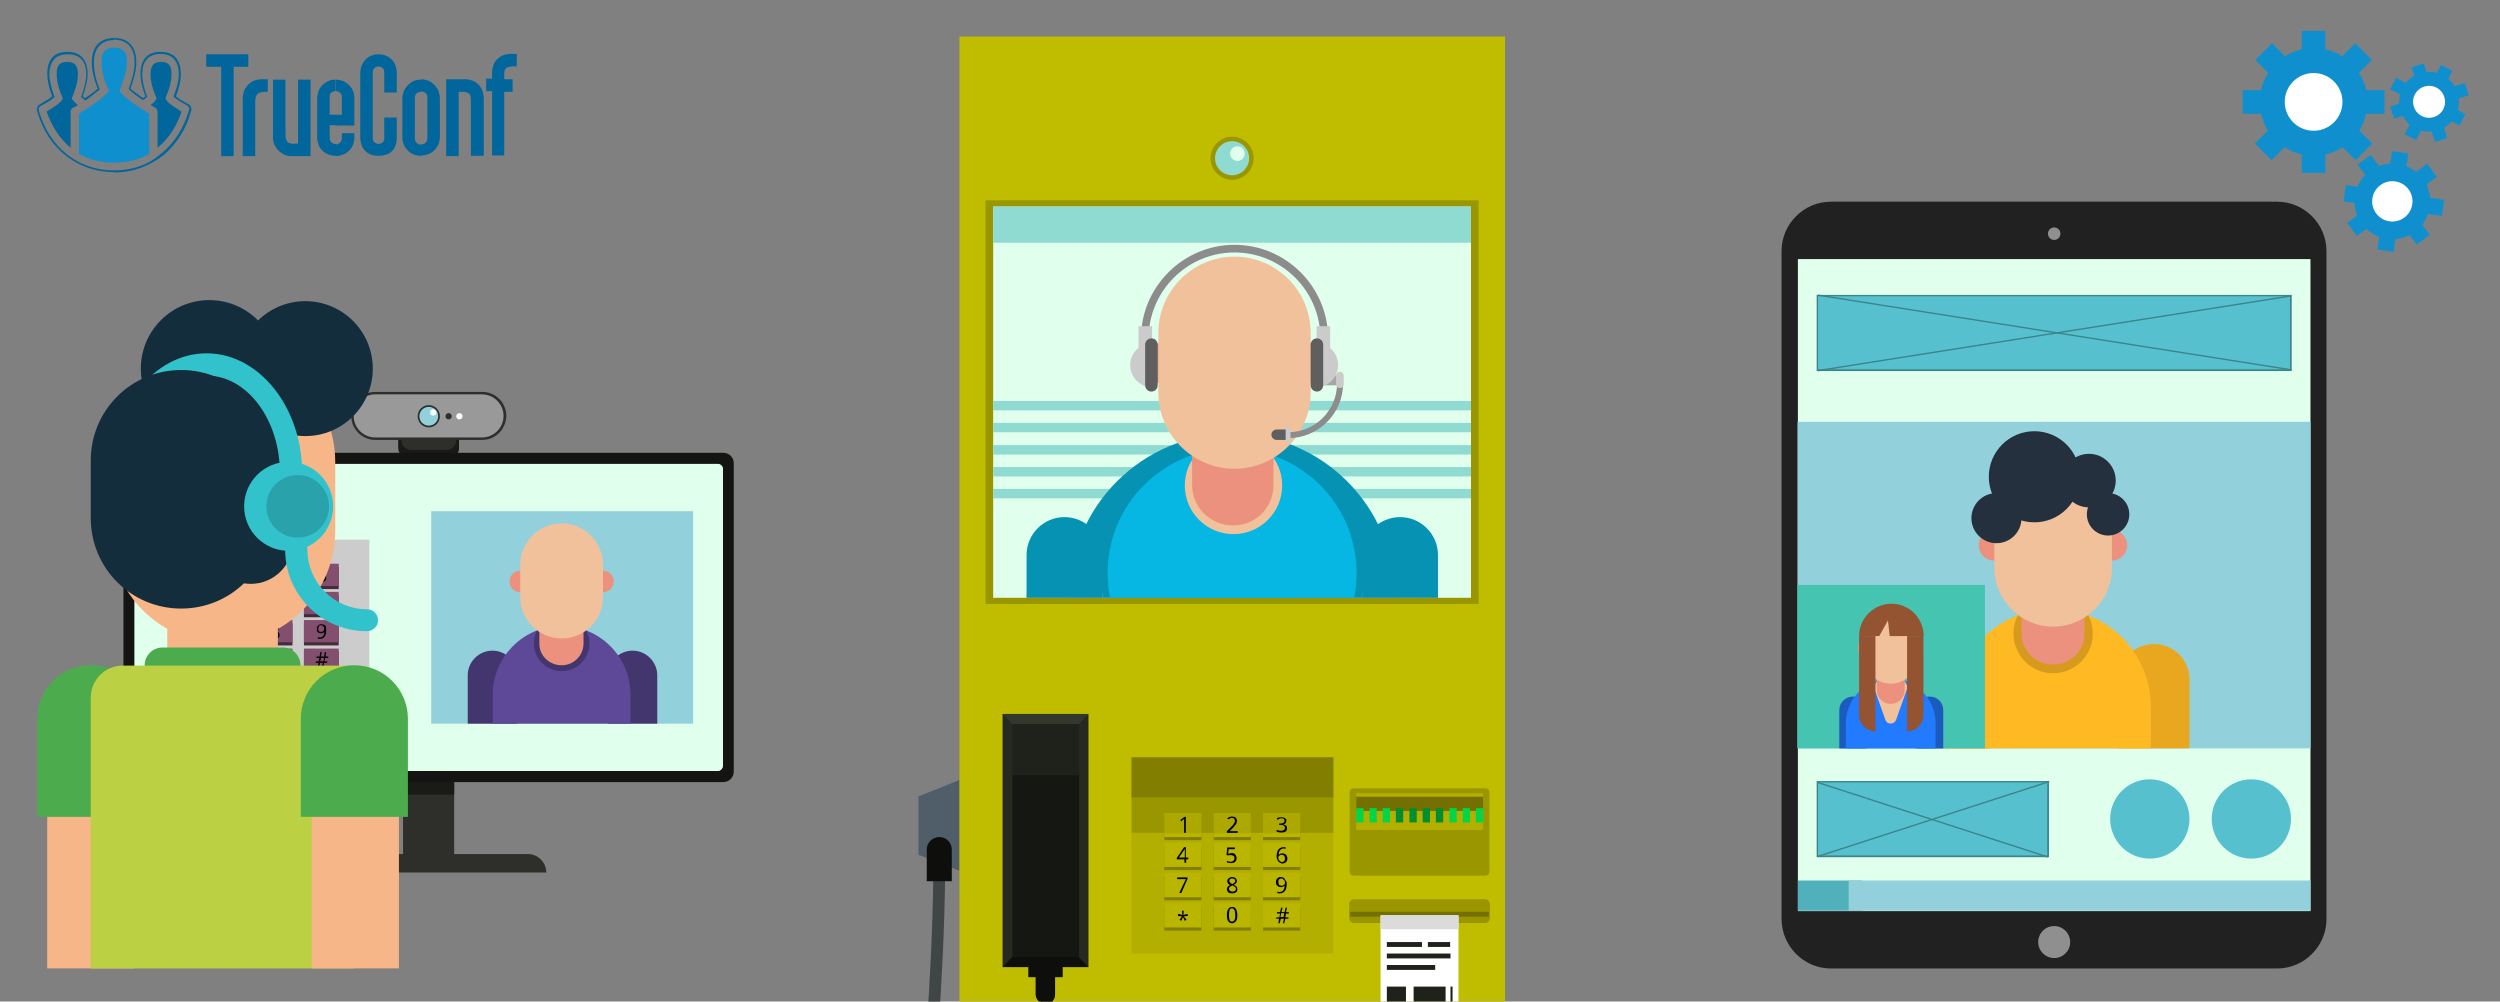 <?xml version="1.0" encoding="utf-8"?>
<!-- Generator: Adobe Illustrator 21.0.2, SVG Export Plug-In . SVG Version: 6.00 Build 0)  -->
<svg version="1.1" id="Слой_1" xmlns="http://www.w3.org/2000/svg" xmlns:xlink="http://www.w3.org/1999/xlink" x="0px" y="0px"
	 viewBox="0 0 718.9 288" style="enable-background:new 0 0 718.9 288;" xml:space="preserve">
<rect x="0" y="0" width="718.9" height="288" fill="#808080" stroke="none"/>
<style type="text/css">
	.st0{clip-path:url(#SVGID_2_);}
	.st1{fill:#108FCF;}
	.st2{fill:#FFFFFF;}
	.st3{fill-rule:evenodd;clip-rule:evenodd;fill:#00669C;}
	.st4{fill-rule:evenodd;clip-rule:evenodd;fill:#108FCF;}
	.st5{fill:#00669C;}
	.st6{fill:#1A1A17;}
	.st7{fill:#2E2E2B;}
	.st8{fill:#999999;}
	.st9{fill:#92D0DC;}
	.st10{fill-rule:evenodd;clip-rule:evenodd;fill:#2E2E2B;}
	.st11{fill-rule:evenodd;clip-rule:evenodd;fill:#1A1A17;}
	.st12{fill-rule:evenodd;clip-rule:evenodd;fill:#141412;}
	.st13{fill-rule:evenodd;clip-rule:evenodd;fill:#99D9E8;}
	.st14{fill-rule:evenodd;clip-rule:evenodd;fill:#E0FFED;}
	.st15{fill-rule:evenodd;clip-rule:evenodd;fill:#92D0DC;}
	.st16{fill:#43366E;}
	.st17{fill:#5E4999;}
	.st18{fill:#EC917E;}
	.st19{fill:#F1C19B;}
	.st20{fill:#CCCCCC;}
	.st21{fill:#472A3C;}
	.st22{fill:#824F6F;}
	.st23{fill:#F7B688;}
	.st24{fill:#4CAC4D;}
	.st25{fill:#BBD043;}
	.st26{fill:#132D3D;}
	.st27{fill:#EE7B67;}
	.st28{fill:#31C2CC;}
	.st29{fill:#29A2AB;}
	.st30{fill:#212121;}
	.st31{fill:#E0FFED;}
	.st32{fill:#8F8F8F;}
	.st33{fill:#E8A71F;}
	.st34{fill:#FFB922;}
	.st35{fill:#D69A1E;}
	.st36{fill:#24303E;}
	.st37{fill:#45C4B2;}
	.st38{fill:#1B5BBD;}
	.st39{fill:#227AFF;}
	.st40{fill:#945331;}
	.st41{fill:#57C0CE;}
	.st42{fill:#3B8489;}
	.st43{fill:#3D3938;}
	.st44{fill:#6F6F6E;}
	.st45{fill:#2A2929;}
	.st46{fill:#50B1BD;}
	.st47{fill:#505E69;}
	.st48{fill:#C0BD00;}
	.st49{fill:#949100;}
	.st50{fill:#B3AF00;}
	.st51{fill:#999600;}
	.st52{fill:#827F00;}
	.st53{fill:#8FDBD2;}
	.st54{fill:#BAB600;}
	.st55{opacity:0.25;}
	.st56{clip-path:url(#SVGID_4_);}
	.st57{fill:#A36940;}
	.st58{fill:#0692B2;}
	.st59{fill:#06B6E3;}
	.st60{fill:#FAC297;}
	.st61{fill:#A6A6A6;}
	.st62{fill:#8C8C8C;}
	.st63{fill:#CBCBCB;}
	.st64{fill:#5F5F5F;}
	.st65{fill:#404646;}
	.st66{fill:#25291F;}
	.st67{fill:#151712;}
	.st68{fill:#1F221B;}
	.st69{fill:#33382C;}
	.st70{fill:#0E0F0C;}
	.st71{fill:#737000;}
	.st72{fill:#00D647;}
	.st73{fill:#008F30;}
	.st74{fill:#DBDBDB;}
</style>
<g>
	<defs>
		<rect id="SVGID_1_" width="718.9" height="288"/>
	</defs>
	<clipPath id="SVGID_2_">
		<use xlink:href="#SVGID_1_"  style="overflow:visible;"/>
	</clipPath>
	<g class="st0">
		<g>
			<circle class="st1" cx="665.3" cy="29.3" r="15.5"/>
			<rect x="661.9" y="8.9" class="st1" width="6.8" height="40.8"/>
			
				<rect x="661.9" y="8.9" transform="matrix(0.707 0.707 -0.707 0.707 215.581 -461.841)" class="st1" width="6.8" height="40.8"/>
			
				<rect x="661.9" y="8.9" transform="matrix(-1.836970e-16 1 -1 -1.836970e-16 694.591 -635.973)" class="st1" width="6.8" height="40.8"/>
			
				<rect x="661.9" y="8.9" transform="matrix(-0.707 0.707 -0.707 -0.707 1156.432 -420.392)" class="st1" width="6.8" height="40.8"/>
			<circle class="st2" cx="665.3" cy="29.3" r="8.3"/>
		</g>
		<g>
			
				<ellipse transform="matrix(0.464 -0.886 0.886 0.464 348.621 634.423)" class="st1" cx="698.3" cy="29.2" rx="8.6" ry="8.6"/>
			
				<rect x="696.5" y="18" transform="matrix(0.886 0.464 -0.464 0.886 93.173 -320.477)" class="st1" width="3.7" height="22.5"/>
			
				<rect x="696.5" y="18" transform="matrix(0.299 0.954 -0.954 0.299 517.717 -645.968)" class="st1" width="3.7" height="22.5"/>
			
				<rect x="696.5" y="18" transform="matrix(-0.464 0.886 -0.886 -0.464 1048.072 -575.926)" class="st1" width="3.7" height="22.5"/>
			
				<rect x="696.5" y="18" transform="matrix(-0.954 0.299 -0.299 -0.954 1373.563 -151.381)" class="st1" width="3.7" height="22.5"/>
			
				<ellipse transform="matrix(0.464 -0.886 0.886 0.464 348.621 634.423)" class="st2" cx="698.3" cy="29.2" rx="4.6" ry="4.6"/>
		</g>
		<g>
			
				<ellipse transform="matrix(0.804 -0.594 0.594 0.804 100.433 420.246)" class="st1" cx="688.1" cy="57.7" rx="10.9" ry="10.9"/>
			
				<rect x="685.7" y="43.4" transform="matrix(0.594 0.804 -0.804 0.594 325.539 -530.001)" class="st1" width="4.7" height="28.6"/>
			
				<rect x="685.7" y="43.4" transform="matrix(-0.148 0.989 -0.989 -0.148 847.284 -614.25)" class="st1" width="4.7" height="28.6"/>
			
				<rect x="685.7" y="43.4" transform="matrix(-0.804 0.594 -0.594 -0.804 1275.786 -304.894)" class="st1" width="4.7" height="28.6"/>
			
				<rect x="685.7" y="43.4" transform="matrix(-0.989 -0.148 0.148 -0.989 1360.035 216.85)" class="st1" width="4.7" height="28.6"/>
			
				<ellipse transform="matrix(0.804 -0.594 0.594 0.804 100.433 420.246)" class="st2" cx="688.1" cy="57.7" rx="5.8" ry="5.8"/>
		</g>
	</g>
	<g class="st0">
		<g>
			<g>
				<path class="st3" d="M54.7,30.3c-0.4-0.4-2.8-1.4-4.1-2.6c0.8-2.1,1.4-4.2,1.4-6.4c0-4.9-2.8-6.4-5.8-6.4s-5.8,1.4-5.8,6.4
					c0,2.2,0.7,4.5,1.4,6.4c-0.2,0.2-0.4,0.4-0.7,0.5c-1.2-0.9-2.4-1.7-3.6-2.7c0.8-2.3,1.7-5,1.7-7.6c0-6.2-4.2-7-6.4-7l0,0v0.5
					l0,0c2.2,0,5.9,0.9,5.9,6.5c0,2.6-0.8,5.2-1.7,7.7c1.2,1.2,2.6,2.2,4.1,3.2c0.4-0.3,0.9-0.6,1.2-1c-0.6-1.5-1.4-4.3-1.4-6.5
					c0-4.5,2.6-5.8,5.3-5.8s5.2,1.4,5.2,5.8c0,2.2-0.7,4.3-1.5,6.5c0.6,0.6,2.4,1.7,3.7,2.4c0.6,0.4,1,0.6,0.7,1.7
					c-1.6,5.1-4.2,9.3-7.9,12.2C42.8,47.4,38,49,32.8,49l0,0v0.6l0,0c5.4,0,10.5-1.9,14.6-5.3c3.5-3.1,6.2-7.4,7.5-12.2
					C55.2,31.6,55,30.8,54.7,30.3z M32.8,10.9c-2.2,0-6.4,0.9-6.4,7c0,2.6,0.7,5.1,1.7,7.6c-1.1,1-2.4,1.9-3.6,2.7
					c-0.2-0.1-0.5-0.3-0.7-0.5c0.7-2.1,1.4-4.3,1.4-6.4c0-1.1,0-6.4-5.8-6.4s-5.8,5-5.8,6.4c0,1.7,0.4,3.9,1.4,6.4
					c-0.8,0.8-3.7,2.3-4,2.6c-0.2,0.2-0.6,0.9-0.3,1.7c3.1,11.1,12,17.5,22.1,17.5V49c-10.4,0-18.5-6.6-21.6-17
					c-0.1-0.4-0.2-0.9,0.1-1.2c0.1-0.2,0.4-0.3,0.7-0.5c0.7-0.4,2.4-1.2,3.7-2.4c-0.9-2.5-1.5-4.8-1.5-6.5c0.1-4.3,2.3-5.8,5.3-5.8
					c3.1,0,5.3,1.6,5.3,5.8c0,1.5-0.6,4.4-1.5,6.5c0.4,0.4,0.9,0.7,1.3,1c1.4-1,2.8-2.1,4.1-3.2c-1.1-2.5-1.7-5.2-1.7-7.7
					c0-5.6,3.7-6.5,5.9-6.5V10.9z"/>
			</g>
			<g>
				<path class="st3" d="M43.3,30.2c1.4-1.1,1.4-1.4,1.6-1.6c0.1-0.1,0.1-0.4,0-0.7c-0.9-2-1.6-4.2-1.6-6.5c0-1.2,0-3.6,3-3.6
					s3,2.2,3,3.6c0,2.1-0.7,4.5-1.6,6.5c-0.1,0.2-0.1,0.6,0,0.7c0.2,0.2,0.5,0.8,1.6,1.6c0.8,0.6,2.2,1.4,2.9,1.9
					c-1.4,4.1-3.4,7.5-6.9,10.4c0-3.5,0-6.9,0-10.4c0-0.4-0.2-0.8-0.6-1.1S43.7,30.5,43.3,30.2z"/>
			</g>
			<g>
				<path class="st3" d="M22.4,30.2c-1.4-1.1-1.4-1.4-1.6-1.6c-0.1-0.1-0.2-0.4,0-0.7c0.8-2,1.6-4.2,1.6-6.5c0-1.2,0-3.6-3.1-3.6
					c-3,0-3,2.2-3,3.6c0,2.1,0.7,4.5,1.6,6.5c0.1,0.2,0.1,0.6,0,0.7c-0.1,0.2-0.5,0.8-1.6,1.6c-0.8,0.6-2.2,1.4-2.9,1.9
					c1.5,4.1,3.5,7.5,6.9,10.4c0-3.5,0-6.9,0-10.4c0-0.4,0.2-0.8,0.6-1.1C21.6,30.8,22,30.5,22.4,30.2z"/>
			</g>
			<g>
				<path class="st4" d="M42.9,44.3c0-3.9,0-7.7,0-11.6c-2.9-1.9-5.9-3.6-8.3-6.2c-0.2-0.2-0.1-0.6,0-0.9c0.8-2.4,1.9-5,1.9-7.7
					c0-1.4,0-4.2-3.7-4.2c-3.6,0-3.6,2.8-3.6,4.2c0,2.7,0.8,5.4,1.9,7.7c0.1,0.2,0.2,0.7,0,0.9c-2.5,2.4-5.4,4.4-8.4,6.2
					c0,3.9,0,7.7,0,11.6c3.5,1.9,6.7,2.5,10.1,2.5C36.2,46.7,39.6,46.2,42.9,44.3z"/>
			</g>
		</g>
		<g>
			<g>
				<path class="st5" d="M121.1,26.3c0.9,0,1.8,0.6,1.8,1.6c0,3.9,0,7.9,0,11.8c0,1.2-0.9,1.9-1.8,1.8v3.2c0.7,0,1.4-0.1,2.1-0.4
					c0.6-0.2,1.2-0.6,1.7-1.1s0.9-1.1,1.2-1.7c0.2-0.6,0.4-1.4,0.4-2.1V28.3c0-0.7-0.2-1.5-0.4-2.2c-0.3-0.6-0.7-1.2-1.2-1.7
					c-0.5-0.5-1.1-0.9-1.7-1.2c-0.7-0.2-1.4-0.4-2.1-0.4V26.3z M119.3,28c0-1.1,0.9-1.6,1.8-1.6v-3.5l0,0c-0.8,0-1.5,0.1-2.1,0.4
					c-0.7,0.3-1.2,0.7-1.7,1.2c-0.5,0.5-0.9,1.1-1.2,1.7c-0.2,0.7-0.4,1.4-0.4,2.2v11.1c0,0.7,0.1,1.5,0.4,2.1
					c0.3,0.7,0.7,1.2,1.2,1.7c0.4,0.5,1,0.9,1.7,1.1c0.6,0.3,1.3,0.4,2.1,0.4l0,0v-3.2c-0.9,0-1.8-0.6-1.8-1.8
					C119.3,35.1,119.3,32.8,119.3,28z"/>
			</g>
			<g>
				<path class="st5" d="M114.1,21.1c0-3.1-1.9-5.5-5.4-5.5c-3.1,0.1-5.1,2.5-5.1,5.5v18.3c0,3.6,2.2,5.4,5.1,5.4
					c3.4,0,5.4-1.6,5.4-5.4v-5.6h-3.6c0,2.6,0,3.4,0,6c0,2.1-3.3,2.1-3.3,0c0-6.9,0-12.3,0-19.1c0.1-2.1,3.2-2.1,3.3,0v5.9h3.6V21.1
					z"/>
			</g>
			<g>
				<path class="st5" d="M96.5,26.2c0.9,0,1.8,0.6,1.8,1.6c0,1.2,0,3.9,0,5.2h-1.8v3.1h5.4v-7.7c0-0.8-0.1-1.5-0.4-2.2
					c-0.2-0.7-0.6-1.2-1.1-1.7c-0.5-0.5-1.1-0.9-1.7-1.2c-0.6-0.2-1.4-0.4-2.1-0.4V26.2L96.5,26.2z M96.5,44.9v-3.4
					c0.9,0.1,1.8-0.6,1.8-1.8c0-1.2,0-0.1,0-1.4h3.6v1.2c0,0.7-0.1,1.5-0.4,2.1c-0.2,0.7-0.6,1.2-1.1,1.7s-1.1,0.9-1.7,1.1
					C98,44.7,97.3,44.9,96.5,44.9z M94.8,27.8c-0.1-1.1,0.9-1.6,1.7-1.6v-3.3l0,0c-0.7,0-1.4,0.1-2.1,0.4c-0.6,0.3-1.2,0.7-1.7,1.2
					c-0.5,0.5-0.9,1.1-1.1,1.7c-0.2,0.7-0.4,1.4-0.4,2.2v11.1c0,0.7,0.2,1.5,0.4,2.1c0.2,0.7,0.6,1.2,1.1,1.7s1.1,0.9,1.7,1.1
					c0.7,0.3,1.4,0.4,2.1,0.4l0,0v-3.4c-0.9,0-1.7-0.6-1.7-1.8v-3.6h1.7V33h-1.7C94.8,31.7,94.8,29,94.8,27.8z"/>
			</g>
			<g>
				<path class="st5" d="M89.3,44.9v-22h-3.6v18.4c-0.2,0-0.4,0-0.6,0c-0.4,0-1,0.1-1.3,0c-1.4-0.1-1.7-1.2-1.7-2.8V22.9h-3.6v16.6
					c0,0.7,0.1,1.4,0.4,2.1c0.3,0.6,0.7,1.2,1.2,1.7s1.1,0.9,1.7,1.2c0.6,0.3,1.3,0.4,2.1,0.4H89.3z"/>
			</g>
			<g>
				<path class="st5" d="M128.3,22.9v22h3.6V26.4c3.1-0.1,3.5,0.4,3.5,2.7v15.7h3.7V28.2c0-3.1-2.2-5.4-5.4-5.4H128.3z"/>
			</g>
			<g>
				<path class="st5" d="M69.8,28.3v16.6h3.6V29.3c0-2.4,0.9-3,3.6-2.9v-3.6h-1.8c-0.7,0-1.4,0.1-2.1,0.4c-0.7,0.2-1.2,0.7-1.7,1.1
					c-0.4,0.5-0.9,1.1-1.2,1.7C70,26.8,69.8,27.5,69.8,28.3z"/>
			</g>
			<g>
				<polygon class="st5" points="67.2,44.9 67.2,19.2 71.4,19.2 71.4,15.6 59.3,15.6 59.3,19.2 63.6,19.2 63.6,44.9 				"/>
			</g>
			<g>
				<path class="st5" d="M145,44.9V26.4h2.4v-3.6H145v-1.6c0-1.6,0.6-1.9,2.1-2.1h1.5v-3.6h-1.8c-0.7,0-1.4,0.1-2.1,0.4
					c-0.6,0.2-1.2,0.6-1.7,1.1c-0.5,0.5-0.9,1.1-1.1,1.7c-0.2,0.6-0.4,1.3-0.4,2.1v1.8h-1.7v3.6h1.7v18.5H145z"/>
			</g>
		</g>
	</g>
	<g class="st0">
		<g>
			<g>
				<path class="st6" d="M129.1,131.7h-11.7c-1.6,0-2.9-1.3-2.9-2.9v-5.3c0-1.6,1.3-2.9,2.9-2.9h11.7c1.6,0,2.9,1.3,2.9,2.9v5.3
					C132.1,130.4,130.7,131.7,129.1,131.7z"/>
			</g>
			<g>
				<path class="st7" d="M128.3,129.4h-10c-1.6,0-2.9-1.3-2.9-2.9v-0.8c0-1.6,1.3-2.9,2.9-2.9h10c1.6,0,2.9,1.3,2.9,2.9v0.8
					C131.2,128.1,129.9,129.4,128.3,129.4z"/>
			</g>
			<g>
				<path class="st7" d="M138.7,126.5h-30.8c-3.8,0-6.9-3.1-6.9-6.9v0c0-3.8,3.1-6.9,6.9-6.9h30.8c3.8,0,6.9,3.1,6.9,6.9v0
					C145.5,123.4,142.5,126.5,138.7,126.5z"/>
			</g>
			<g>
				<path class="st8" d="M138.6,125.8h-30.7c-3.4,0-6.2-2.8-6.2-6.2v0c0-3.4,2.8-6.2,6.2-6.2h30.7c3.4,0,6.2,2.8,6.2,6.2v0
					C144.8,123,142,125.8,138.6,125.8z"/>
			</g>
			<g>
				<circle class="st7" cx="123.3" cy="119.7" r="3.2"/>
			</g>
			<g>
				<circle class="st9" cx="123.3" cy="119.7" r="2.7"/>
			</g>
			<g>
				<circle class="st2" cx="124.6" cy="118.6" r="0.9"/>
			</g>
			<g>
				<circle class="st7" cx="129" cy="119.7" r="0.9"/>
			</g>
			<g>
				<circle class="st2" cx="132.1" cy="119.7" r="0.9"/>
			</g>
		</g>
		<g>
			<rect x="115.9" y="223.5" class="st10" width="14.7" height="23.8"/>
		</g>
		<g>
			<path class="st10" d="M157.1,250.9H89.5v0c0-2.9,2.4-5.3,5.3-5.3h57.1C154.7,245.6,157.1,248,157.1,250.9L157.1,250.9z"/>
		</g>
		<g>
			<rect x="115.9" y="222.1" class="st11" width="14.7" height="6.4"/>
		</g>
		<g>
			<path class="st12" d="M208,224.9H38.5c-1.6,0-3-1.3-3-3v-88.7c0-1.6,1.3-3,3-3H208c1.6,0,3,1.3,3,3v88.7
				C211,223.5,209.7,224.9,208,224.9z"/>
		</g>
		<g>
			<path class="st13" d="M206.4,221.7H40.2c-0.8,0-1.5-0.7-1.5-1.5v-85.3c0-0.8,0.7-1.5,1.5-1.5h166.2c0.8,0,1.5,0.7,1.5,1.5v85.3
				C207.8,221,207.2,221.7,206.4,221.7z"/>
		</g>
		<g>
			<path class="st14" d="M206.4,221.7H40.2c-0.8,0-1.5-0.7-1.5-1.5v-85.3c0-0.8,0.7-1.5,1.5-1.5h166.2c0.8,0,1.5,0.7,1.5,1.5v85.3
				C207.8,221,207.2,221.7,206.4,221.7z"/>
		</g>
		<g>
			<rect x="124" y="147" class="st15" width="75.3" height="61.1"/>
		</g>
		<g>
			<g>
				<path class="st16" d="M189,208.1h-14.2v-13.9c0-3.9,3.2-7.1,7.1-7.1h0c3.9,0,7.1,3.2,7.1,7.1V208.1z"/>
			</g>
			<g>
				<path class="st16" d="M148.7,208.1h-14.2v-13.9c0-3.9,3.2-7.1,7.1-7.1h0c3.9,0,7.1,3.2,7.1,7.1V208.1z"/>
			</g>
			<g>
				<path class="st17" d="M181.2,208.1h-39.5v-8.3c0-10.9,8.8-19.8,19.8-19.8h0c10.9,0,19.8,8.8,19.8,19.8V208.1z"/>
			</g>
			<g>
				<circle class="st16" cx="161.5" cy="185" r="8"/>
			</g>
			<g>
				<g>
					<path class="st18" d="M161.5,191.3L161.5,191.3c-3.5,0-6.4-2.7-6.4-6.2v-13.1h12.7V185C167.8,188.5,165,191.3,161.5,191.3z"/>
				</g>
				<g>
					<circle class="st18" cx="149.6" cy="167.2" r="3.1"/>
				</g>
				<g>
					<circle class="st18" cx="173.4" cy="167.2" r="3.1"/>
				</g>
				<g>
					<path class="st19" d="M161.5,183.6L161.5,183.6c-6.5,0-11.9-5.3-11.9-11.9v-9.3c0-6.5,5.3-11.9,11.9-11.9h0
						c6.5,0,11.9,5.3,11.9,11.9v9.3C173.4,178.3,168.1,183.6,161.5,183.6z"/>
				</g>
			</g>
		</g>
		<g>
			<rect x="51.9" y="155.2" class="st20" width="54.3" height="44.8"/>
		</g>
		<g>
			<g>
				<rect x="60.8" y="163" class="st21" width="10" height="6.4"/>
			</g>
			<g>
				<rect x="74.1" y="163" class="st21" width="10" height="6.4"/>
			</g>
			<g>
				<rect x="87.4" y="163" class="st21" width="10" height="6.4"/>
			</g>
			<g>
				<rect x="60.8" y="171.1" class="st21" width="10" height="6.4"/>
			</g>
			<g>
				<rect x="74.1" y="171.1" class="st21" width="10" height="6.4"/>
			</g>
			<g>
				<rect x="87.4" y="171.1" class="st21" width="10" height="6.4"/>
			</g>
			<g>
				<rect x="60.8" y="179.2" class="st21" width="10" height="6.4"/>
			</g>
			<g>
				<rect x="74.1" y="179.2" class="st21" width="10" height="6.4"/>
			</g>
			<g>
				<rect x="87.4" y="179.2" class="st21" width="10" height="6.4"/>
			</g>
			<g>
				<rect x="60.8" y="187.3" class="st21" width="10" height="6.4"/>
			</g>
			<g>
				<rect x="74.1" y="187.3" class="st21" width="10" height="6.4"/>
			</g>
			<g>
				<rect x="87.4" y="187.3" class="st21" width="10" height="6.4"/>
			</g>
		</g>
		<g>
			<g>
				<rect x="60.8" y="162.1" class="st22" width="10" height="6.4"/>
			</g>
			<g>
				<rect x="74.1" y="162.1" class="st22" width="10" height="6.4"/>
			</g>
			<g>
				<rect x="87.4" y="162.1" class="st22" width="10" height="6.4"/>
			</g>
			<g>
				<rect x="60.8" y="170.2" class="st22" width="10" height="6.4"/>
			</g>
			<g>
				<rect x="74.1" y="170.2" class="st22" width="10" height="6.4"/>
			</g>
			<g>
				<rect x="87.4" y="170.2" class="st22" width="10" height="6.4"/>
			</g>
			<g>
				<rect x="60.8" y="178.3" class="st22" width="10" height="6.4"/>
			</g>
			<g>
				<rect x="74.1" y="178.3" class="st22" width="10" height="6.4"/>
			</g>
			<g>
				<rect x="87.4" y="178.3" class="st22" width="10" height="6.4"/>
			</g>
			<g>
				<rect x="60.8" y="186.5" class="st22" width="10" height="6.4"/>
			</g>
			<g>
				<rect x="74.1" y="186.5" class="st22" width="10" height="6.4"/>
			</g>
			<g>
				<rect x="87.4" y="186.5" class="st22" width="10" height="6.4"/>
			</g>
		</g>
		<g>
			<g>
				<path d="M66.5,167.4h-0.5v-3c0-0.3,0-0.5,0-0.7c0,0-0.1,0.1-0.1,0.1s-0.3,0.2-0.7,0.6l-0.3-0.3l1.1-0.9h0.4V167.4z"/>
			</g>
		</g>
		<g>
			<g>
				<path d="M80.5,167.5h-2.8V167l1.1-1.1c0.3-0.3,0.6-0.6,0.7-0.7s0.2-0.3,0.2-0.4c0.1-0.1,0.1-0.3,0.1-0.4c0-0.2-0.1-0.4-0.2-0.5
					c-0.1-0.1-0.3-0.2-0.6-0.2c-0.2,0-0.3,0-0.5,0.1c-0.2,0.1-0.3,0.2-0.5,0.3l-0.3-0.3c0.4-0.3,0.8-0.5,1.3-0.5
					c0.4,0,0.7,0.1,0.9,0.3s0.3,0.5,0.3,0.8c0,0.3-0.1,0.5-0.2,0.8c-0.2,0.3-0.4,0.6-0.8,1l-0.9,0.9v0h2.2V167.5z"/>
			</g>
		</g>
		<g>
			<g>
				<path d="M93.6,164.2c0,0.3-0.1,0.5-0.2,0.7c-0.2,0.2-0.4,0.3-0.6,0.3v0c0.3,0,0.6,0.2,0.8,0.3c0.2,0.2,0.2,0.4,0.2,0.7
					c0,0.4-0.1,0.7-0.4,0.9c-0.3,0.2-0.7,0.3-1.2,0.3c-0.2,0-0.4,0-0.6-0.1s-0.4-0.1-0.5-0.2v-0.5c0.2,0.1,0.4,0.2,0.6,0.2
					c0.2,0,0.4,0.1,0.6,0.1c0.7,0,1.1-0.3,1.1-0.9c0-0.5-0.4-0.8-1.2-0.8h-0.4V165h0.4c0.3,0,0.6-0.1,0.8-0.2
					c0.2-0.1,0.3-0.3,0.3-0.6c0-0.2-0.1-0.4-0.2-0.5c-0.1-0.1-0.3-0.2-0.6-0.2c-0.2,0-0.4,0-0.5,0.1c-0.2,0.1-0.4,0.1-0.6,0.3
					l-0.2-0.3c0.2-0.1,0.4-0.2,0.6-0.3s0.5-0.1,0.7-0.1c0.4,0,0.7,0.1,1,0.3C93.5,163.6,93.6,163.9,93.6,164.2z"/>
			</g>
		</g>
		<g>
			<g>
				<path d="M67.4,174.6h-0.6v1h-0.5v-1h-2.1v-0.4l2-2.9h0.5v2.8h0.6V174.6z M66.3,174.1v-1.4c0-0.3,0-0.6,0-0.9h0
					c-0.1,0.2-0.2,0.3-0.3,0.5l-1.3,1.9H66.3z"/>
			</g>
		</g>
		<g>
			<g>
				<path d="M78.8,172.9c0.4,0,0.8,0.1,1.1,0.3c0.3,0.2,0.4,0.5,0.4,0.9c0,0.4-0.1,0.8-0.4,1c-0.3,0.2-0.7,0.4-1.2,0.4
					c-0.5,0-0.8-0.1-1.1-0.2v-0.5c0.1,0.1,0.3,0.2,0.5,0.2c0.2,0,0.4,0.1,0.6,0.1c0.3,0,0.6-0.1,0.8-0.2c0.2-0.2,0.3-0.4,0.3-0.7
					c0-0.6-0.4-0.9-1.1-0.9c-0.2,0-0.4,0-0.7,0.1l-0.2-0.2l0.2-2H80v0.4h-1.7l-0.1,1.3C78.4,173,78.6,172.9,78.8,172.9z"/>
			</g>
		</g>
		<g>
			<g>
				<path d="M91,173.9c0-0.8,0.2-1.5,0.5-1.9c0.3-0.4,0.8-0.6,1.4-0.6c0.2,0,0.4,0,0.5,0.1v0.4c-0.1,0-0.3-0.1-0.5-0.1
					c-0.5,0-0.8,0.1-1,0.4c-0.2,0.3-0.4,0.7-0.4,1.3h0c0.2-0.3,0.5-0.5,1-0.5c0.4,0,0.7,0.1,0.9,0.3c0.2,0.2,0.3,0.5,0.3,0.9
					c0,0.4-0.1,0.8-0.4,1s-0.6,0.4-1,0.4c-0.4,0-0.8-0.2-1-0.5C91.1,174.9,91,174.5,91,173.9z M92.4,175.3c0.3,0,0.5-0.1,0.6-0.3
					c0.2-0.2,0.2-0.4,0.2-0.7c0-0.3-0.1-0.5-0.2-0.7c-0.1-0.2-0.4-0.2-0.6-0.2c-0.2,0-0.3,0-0.5,0.1c-0.1,0.1-0.3,0.2-0.3,0.3
					s-0.1,0.3-0.1,0.4c0,0.2,0,0.4,0.1,0.6c0.1,0.2,0.2,0.3,0.3,0.4C92.1,175.3,92.2,175.3,92.4,175.3z"/>
			</g>
		</g>
		<g>
			<g>
				<path d="M64.8,183.7l1.8-3.8h-2.3v-0.4h2.8v0.4l-1.7,3.8H64.8z"/>
			</g>
		</g>
		<g>
			<g>
				<path d="M79.1,179.4c0.4,0,0.7,0.1,0.9,0.3c0.2,0.2,0.3,0.4,0.3,0.7c0,0.2-0.1,0.4-0.2,0.6s-0.3,0.3-0.6,0.5
					c0.3,0.2,0.6,0.3,0.7,0.5s0.2,0.4,0.2,0.6c0,0.4-0.1,0.6-0.4,0.8s-0.6,0.3-1,0.3c-0.5,0-0.8-0.1-1-0.3s-0.4-0.5-0.4-0.8
					c0-0.5,0.3-0.9,0.9-1.1c-0.3-0.2-0.5-0.3-0.6-0.5c-0.1-0.2-0.2-0.4-0.2-0.6c0-0.3,0.1-0.6,0.3-0.7
					C78.4,179.5,78.7,179.4,79.1,179.4z M78.2,182.6c0,0.2,0.1,0.4,0.2,0.5s0.4,0.2,0.7,0.2c0.3,0,0.5-0.1,0.7-0.2
					c0.2-0.1,0.2-0.3,0.2-0.6c0-0.2-0.1-0.4-0.2-0.5s-0.4-0.3-0.8-0.4c-0.3,0.1-0.5,0.3-0.6,0.4C78.2,182.2,78.2,182.4,78.2,182.6z
					 M79.1,179.8c-0.2,0-0.4,0.1-0.6,0.2c-0.1,0.1-0.2,0.3-0.2,0.5c0,0.2,0.1,0.3,0.2,0.5c0.1,0.1,0.3,0.3,0.6,0.4
					c0.3-0.1,0.5-0.2,0.6-0.4c0.1-0.1,0.2-0.3,0.2-0.5c0-0.2-0.1-0.3-0.2-0.5C79.5,179.8,79.3,179.8,79.1,179.8z"/>
			</g>
		</g>
		<g>
			<g>
				<path d="M93.8,181.2c0,1.7-0.6,2.5-1.9,2.5c-0.2,0-0.4,0-0.5-0.1v-0.4c0.2,0.1,0.3,0.1,0.5,0.1c0.5,0,0.8-0.1,1-0.4
					c0.2-0.3,0.4-0.7,0.4-1.3h0c-0.1,0.2-0.2,0.3-0.4,0.4s-0.4,0.1-0.6,0.1c-0.4,0-0.7-0.1-0.9-0.3c-0.2-0.2-0.3-0.5-0.3-0.9
					c0-0.4,0.1-0.8,0.4-1c0.2-0.3,0.6-0.4,1-0.4c0.3,0,0.5,0.1,0.8,0.2c0.2,0.1,0.4,0.4,0.5,0.6C93.7,180.5,93.8,180.9,93.8,181.2z
					 M92.3,179.8c-0.3,0-0.5,0.1-0.6,0.3s-0.2,0.4-0.2,0.7c0,0.3,0.1,0.5,0.2,0.7c0.1,0.2,0.4,0.2,0.6,0.2c0.2,0,0.3,0,0.5-0.1
					c0.1-0.1,0.3-0.2,0.3-0.3c0.1-0.1,0.1-0.3,0.1-0.4c0-0.2,0-0.4-0.1-0.6s-0.2-0.3-0.3-0.4C92.7,179.8,92.5,179.8,92.3,179.8z"/>
			</g>
		</g>
		<g>
			<g>
				<path d="M66,188.5l-0.1,1.1l1.2-0.3l0.1,0.5l-1.1,0.1l0.7,0.9l-0.5,0.3l-0.5-1l-0.5,1l-0.5-0.3l0.7-0.9l-1.1-0.1l0.1-0.5
					l1.1,0.3l-0.1-1.1H66z"/>
			</g>
		</g>
		<g>
			<g>
				<path d="M80.5,189.7c0,0.7-0.1,1.3-0.3,1.6s-0.6,0.5-1.1,0.5c-0.5,0-0.8-0.2-1-0.6c-0.2-0.4-0.4-0.9-0.4-1.6
					c0-0.7,0.1-1.3,0.3-1.6c0.2-0.4,0.6-0.5,1.1-0.5c0.5,0,0.8,0.2,1,0.6C80.4,188.4,80.5,189,80.5,189.7z M78.2,189.7
					c0,0.6,0.1,1.1,0.2,1.3s0.4,0.4,0.7,0.4c0.3,0,0.6-0.1,0.7-0.4s0.2-0.7,0.2-1.3s-0.1-1.1-0.2-1.3c-0.1-0.3-0.4-0.4-0.7-0.4
					c-0.3,0-0.5,0.1-0.7,0.4C78.2,188.6,78.2,189,78.2,189.7z"/>
			</g>
		</g>
		<g>
			<g>
				<path d="M93.5,189.2l-0.2,1h0.8v0.4h-0.9l-0.2,1.2h-0.4l0.2-1.2H92l-0.2,1.2h-0.4l0.2-1.2h-0.8v-0.4h0.8l0.2-1H91v-0.4h0.9
					l0.2-1.3h0.4l-0.2,1.3h0.9l0.2-1.3h0.4l-0.2,1.3h0.8v0.4H93.5z M92.1,190.2h0.9l0.2-1h-0.9L92.1,190.2z"/>
			</g>
		</g>
		<g>
			<g>
				
					<rect x="13.6" y="211.2" transform="matrix(-1 -4.491442e-11 4.491442e-11 -1 52.276 489.667)" class="st23" width="25.1" height="67.3"/>
			</g>
			<g>
				<path class="st24" d="M41.5,234.9H10.7v-28.2c0-8.5,6.9-15.4,15.4-15.4h0c8.5,0,15.4,6.9,15.4,15.4V234.9z"/>
			</g>
			<g>
				<path class="st23" d="M64,212.1L64,212.1c-8.8,0-15.9-7.1-15.9-15.9v-46.9c0-8.8,7.1-15.9,15.9-15.9h0c8.8,0,15.9,7.1,15.9,15.9
					v46.9C79.9,205,72.8,212.1,64,212.1z"/>
			</g>
			<g>
				<path class="st23" d="M64,185L64,185c-17.9,0-32.4-14.5-32.4-32.4v-19.8c0-17.9,14.5-32.4,32.4-32.4h0
					c17.9,0,32.4,14.5,32.4,32.4v19.8C96.4,170.6,81.9,185,64,185z"/>
			</g>
			<g>
				<path class="st24" d="M81.3,196.4H46.7c-2.8,0-5.1-2.3-5.1-5.1l0,0c0-2.8,2.3-5.1,5.1-5.1h34.6c2.8,0,5.1,2.3,5.1,5.1l0,0
					C86.4,194.1,84.1,196.4,81.3,196.4z"/>
			</g>
			<g>
				<path class="st25" d="M101.9,278.5H26.1v-77.9c0-5.1,4.1-9.2,9.2-9.2h66.5V278.5z"/>
			</g>
			<g>
				<path class="st26" d="M72.1,167.9L72.1,167.9c-6.8,0-12.3-5.5-12.3-12.3v-29.8c0-6.8,5.5-12.3,12.3-12.3h0
					c6.8,0,12.3,5.5,12.3,12.3v29.8C84.3,162.4,78.8,167.9,72.1,167.9z"/>
			</g>
			<g>
				<circle class="st23" cx="83" cy="145.6" r="7.5"/>
			</g>
			<g>
				<circle class="st27" cx="83" cy="145.6" r="4.8"/>
			</g>
			<g>
				<circle class="st26" cx="87.8" cy="106" r="19.4"/>
			</g>
			<g>
				<circle class="st26" cx="60.2" cy="106" r="19.7"/>
			</g>
			<g>
				
					<rect x="89.7" y="211.2" transform="matrix(-1 -4.491442e-11 4.491442e-11 -1 204.417 489.667)" class="st23" width="25.1" height="67.3"/>
			</g>
			<g>
				<path class="st24" d="M117.3,234.9H86.5v-28.2c0-8.5,6.9-15.4,15.4-15.4h0c8.5,0,15.4,6.9,15.4,15.4L117.3,234.9z"/>
			</g>
			<g>
				<path class="st28" d="M86.9,136.1h-6.4c0-15.5-9.5-28.1-21.1-28.1s-21.1,12.6-21.1,28.1H32c0-19,12.3-34.5,27.4-34.5
					S86.9,117.1,86.9,136.1z"/>
			</g>
			<g>
				<path class="st26" d="M52.1,175L52.1,175c-14.4,0-26-11.6-26-26v-16.6c0-14.4,11.6-26,26-26h0c14.4,0,26,11.6,26,26V149
					C78.1,163.4,66.5,175,52.1,175z"/>
			</g>
			<g>
				<circle class="st28" cx="83" cy="145.6" r="12.8"/>
			</g>
			<g>
				<circle class="st29" cx="85.6" cy="145.6" r="9"/>
			</g>
			<g>
				<path class="st28" d="M105.4,181.5C92.5,181.5,82,171,82,158.1c0-1.8,1.4-3.2,3.2-3.2s3.2,1.4,3.2,3.2c0,9.4,7.7,17.1,17.1,17.1
					c1.8,0,3.2,1.4,3.2,3.2S107.2,181.5,105.4,181.5z"/>
			</g>
		</g>
	</g>
	<g class="st0">
		<g>
			<path class="st30" d="M512.3,264.2V72.2c0-7.8,6.4-14.2,14.2-14.2h128.3c7.8,0,14.2,6.4,14.2,14.2v192.1
				c0,7.8-6.4,14.2-14.2,14.2H526.5C518.7,278.5,512.3,272.1,512.3,264.2z"/>
		</g>
		<g>
			<rect x="517" y="74.5" class="st31" width="147.4" height="187.5"/>
		</g>
		<g>
			<circle class="st32" cx="590.7" cy="270.9" r="4.6"/>
		</g>
		<g>
			<circle class="st32" cx="590.7" cy="67.2" r="1.8"/>
		</g>
		<g>
			<g>
				<rect x="516.9" y="121.3" class="st9" width="147.5" height="93.9"/>
			</g>
			<g>
				<g>
					<path class="st33" d="M629.5,215.2h-20.3v-19.8c0-5.6,4.5-10.2,10.2-10.2l0,0c5.6,0,10.2,4.5,10.2,10.2V215.2z"/>
				</g>
				<g>
					<path class="st33" d="M572.1,215.2h-20.3v-19.8c0-5.6,4.5-10.2,10.2-10.2l0,0c5.6,0,10.2,4.5,10.2,10.2V215.2z"/>
				</g>
				<g>
					<path class="st34" d="M618.5,215.2h-56.4v-11.9c0-15.6,12.6-28.2,28.2-28.2h0c15.6,0,28.2,12.6,28.2,28.2V215.2z"/>
				</g>
				<g>
					<circle class="st35" cx="590.4" cy="182.2" r="11.4"/>
				</g>
				<g>
					<g>
						<path class="st18" d="M590.4,191.1L590.4,191.1c-5,0-9.1-3.9-9.1-8.9v-18.7h18.1v18.7C599.4,187.2,595.4,191.1,590.4,191.1z"
							/>
					</g>
					<g>
						<circle class="st18" cx="573.4" cy="156.8" r="4.4"/>
					</g>
					<g>
						<circle class="st18" cx="607.3" cy="156.8" r="4.4"/>
					</g>
					<g>
						<path class="st19" d="M590.4,180.2L590.4,180.2c-9.3,0-16.9-7.6-16.9-16.9v-13.2c0-9.3,7.6-16.9,16.9-16.9h0
							c9.3,0,16.9,7.6,16.9,16.9v13.2C607.3,172.6,599.7,180.2,590.4,180.2z"/>
					</g>
				</g>
				<g>
					<circle class="st36" cx="574.1" cy="149" r="7.2"/>
				</g>
				<g>
					<circle class="st36" cx="585" cy="137.1" r="13.1"/>
				</g>
				<g>
					<circle class="st36" cx="600.7" cy="138.2" r="7.7"/>
				</g>
				<g>
					<circle class="st36" cx="606.2" cy="147.9" r="6.1"/>
				</g>
			</g>
		</g>
		<g>
			<g>
				<rect x="516.9" y="168.2" class="st37" width="53.9" height="47"/>
			</g>
			<g>
				<path class="st38" d="M558.8,215.2H551v-11c0-2.2,1.7-3.9,3.9-3.9l0,0c2.2,0,3.9,1.7,3.9,3.9V215.2z"/>
			</g>
			<g>
				<path class="st38" d="M536.7,215.2h-7.8v-11c0-2.2,1.8-3.9,3.9-3.9l0,0c2.2,0,3.9,1.7,3.9,3.9V215.2z"/>
			</g>
			<g>
				<path class="st39" d="M556.6,215.2h-25.8V208c0-7.1,5.8-12.9,12.9-12.9l0,0c7.1,0,12.9,5.8,12.9,12.9V215.2z"/>
			</g>
			<g>
				<path class="st19" d="M539.1,198.4l3.1,8.7c0.5,1.3,2.4,1.3,3,0l3.1-8.7c0.5-1.6-0.7-3.1-2.3-3.1h-4.5
					C539.8,195.3,538.6,196.9,539.1,198.4z"/>
			</g>
			<g>
				<g>
					<path class="st18" d="M543.7,202.4L543.7,202.4c-2.2,0-4-1.7-4-3.9v-8.3h8v8.3C547.7,200.6,545.9,202.4,543.7,202.4z"/>
				</g>
				<g>
					<circle class="st18" cx="536.2" cy="186.3" r="1.9"/>
				</g>
				<g>
					<circle class="st18" cx="551.2" cy="186.3" r="1.9"/>
				</g>
				<g>
					<path class="st19" d="M543.7,196.6L543.7,196.6c-4.1,0-7.5-3.4-7.5-7.5v-5.8c0-4.1,3.4-7.5,7.5-7.5h0c4.1,0,7.5,3.4,7.5,7.5
						v5.8C551.2,193.3,547.9,196.6,543.7,196.6z"/>
				</g>
			</g>
			<g>
				<path class="st40" d="M543.9,173.6c-5.1,0-9.3,4.2-9.3,9.3h5.8l2.5-4.5l0.5,4.5h9.8C553.1,177.7,549,173.6,543.9,173.6z"/>
			</g>
			<g>
				<path class="st40" d="M539.3,210.3L539.3,210.3c-2.6,0-4.7-2.1-4.7-4.7v-22.7h4.7V210.3z"/>
			</g>
			<g>
				<path class="st40" d="M548.4,210.3L548.4,210.3v-27.4h4.7v22.7C553.1,208.2,551,210.3,548.4,210.3z"/>
			</g>
		</g>
		<g>
			<g>
				<rect x="522.6" y="85" class="st41" width="136.1" height="21.5"/>
			</g>
			<g>
				<path class="st42" d="M659,106.7H522.4V84.8H659V106.7z M522.8,106.2h135.7v-21H522.8V106.2z"/>
			</g>
		</g>
		<g>
			<line class="st43" x1="522.6" y1="106.5" x2="658.8" y2="85"/>
			
				<rect x="521.8" y="95.5" transform="matrix(0.988 -0.156 0.156 0.988 -7.701 93.42)" class="st42" width="137.8" height="0.4"/>
		</g>
		<g>
			<line class="st44" x1="658.8" y1="106.5" x2="522.6" y2="85"/>
			
				<rect x="590.5" y="26.8" transform="matrix(0.156 -0.988 0.988 0.156 404.113 664.294)" class="st42" width="0.4" height="137.8"/>
		</g>
		<g>
			<g>
				<rect x="522.6" y="224.8" class="st41" width="66.3" height="21.5"/>
			</g>
			<g>
				<path class="st42" d="M589.2,246.5h-66.8v-21.9h66.8V246.5z M522.8,246h65.9v-21h-65.9V246z"/>
			</g>
		</g>
		<g>
			<line class="st43" x1="522.6" y1="246.2" x2="588.9" y2="224.8"/>
			
				<rect x="520.9" y="235.3" transform="matrix(0.952 -0.308 0.308 0.952 -45.502 182.452)" class="st42" width="69.7" height="0.4"/>
		</g>
		<g>
			<line class="st45" x1="588.9" y1="246.2" x2="522.6" y2="224.8"/>
			
				<rect x="555.6" y="200.7" transform="matrix(0.308 -0.951 0.951 0.308 160.516 691.714)" class="st42" width="0.4" height="69.7"/>
		</g>
		<g>
			<circle class="st41" cx="618.2" cy="235.5" r="11.4"/>
		</g>
		<g>
			<circle class="st41" cx="647.4" cy="235.5" r="11.4"/>
		</g>
		<g>
			<g>
				<rect x="517" y="253.2" class="st46" width="18.5" height="8.7"/>
			</g>
			<g>
				<rect x="531.6" y="253.2" class="st9" width="132.8" height="8.7"/>
			</g>
		</g>
	</g>
	<g class="st0">
		<g>
			<polygon class="st47" points="275.9,250.4 264.1,245.8 264.1,229 275.9,224.3 			"/>
		</g>
		<g>
			<rect x="275.9" y="10.5" class="st48" width="156.9" height="502.7"/>
		</g>
		<g>
			<rect x="233.1" y="506.6" class="st49" width="242.4" height="10.4"/>
		</g>
		<g>
			<rect x="325.4" y="217.8" class="st50" width="58" height="56.4"/>
		</g>
		<g>
			<rect x="325.4" y="217.8" class="st51" width="58" height="21.7"/>
		</g>
		<g>
			<rect x="325.4" y="217.8" class="st52" width="58" height="11.5"/>
		</g>
		<g>
			<rect x="283.4" y="57.6" class="st51" width="141.8" height="116.1"/>
		</g>
		<g>
			<rect x="285.6" y="59.4" class="st31" width="137.4" height="112.5"/>
		</g>
		<g>
			<rect x="285.6" y="59.4" class="st53" width="137.4" height="10.4"/>
		</g>
		<g>
			<rect x="285.6" y="140.6" class="st53" width="137.4" height="2.7"/>
		</g>
		<g>
			<rect x="285.6" y="134.3" class="st53" width="137.4" height="2.7"/>
		</g>
		<g>
			<rect x="285.6" y="128" class="st53" width="137.4" height="2.7"/>
		</g>
		<g>
			<rect x="285.6" y="121.6" class="st53" width="137.4" height="2.7"/>
		</g>
		<g>
			<rect x="285.6" y="115.3" class="st53" width="137.4" height="2.7"/>
		</g>
		<g>
			<g>
				<rect x="334.8" y="234.7" class="st52" width="10.7" height="6.9"/>
			</g>
			<g>
				<rect x="349" y="234.7" class="st52" width="10.7" height="6.9"/>
			</g>
			<g>
				<rect x="363.2" y="234.7" class="st52" width="10.7" height="6.9"/>
			</g>
			<g>
				<rect x="334.8" y="243.3" class="st52" width="10.7" height="6.9"/>
			</g>
			<g>
				<rect x="349" y="243.3" class="st52" width="10.7" height="6.9"/>
			</g>
			<g>
				<rect x="363.2" y="243.3" class="st52" width="10.7" height="6.9"/>
			</g>
			<g>
				<rect x="334.8" y="252" class="st52" width="10.7" height="6.9"/>
			</g>
			<g>
				<rect x="349" y="252" class="st52" width="10.7" height="6.9"/>
			</g>
			<g>
				<rect x="363.2" y="252" class="st52" width="10.7" height="6.9"/>
			</g>
			<g>
				<rect x="334.8" y="260.7" class="st52" width="10.7" height="6.9"/>
			</g>
			<g>
				<rect x="349" y="260.7" class="st52" width="10.7" height="6.9"/>
			</g>
			<g>
				<rect x="363.2" y="260.7" class="st52" width="10.7" height="6.9"/>
			</g>
		</g>
		<g>
			<g>
				<rect x="334.8" y="233.8" class="st54" width="10.7" height="6.9"/>
			</g>
			<g>
				<rect x="349" y="233.8" class="st54" width="10.7" height="6.9"/>
			</g>
			<g>
				<rect x="363.2" y="233.8" class="st54" width="10.7" height="6.9"/>
			</g>
			<g>
				<rect x="334.8" y="242.4" class="st54" width="10.7" height="6.9"/>
			</g>
			<g>
				<rect x="349" y="242.4" class="st54" width="10.7" height="6.9"/>
			</g>
			<g>
				<rect x="363.2" y="242.4" class="st54" width="10.7" height="6.9"/>
			</g>
			<g>
				<rect x="334.8" y="251.1" class="st54" width="10.7" height="6.9"/>
			</g>
			<g>
				<rect x="349" y="251.1" class="st54" width="10.7" height="6.9"/>
			</g>
			<g>
				<rect x="363.2" y="251.1" class="st54" width="10.7" height="6.9"/>
			</g>
			<g>
				<rect x="334.8" y="259.8" class="st54" width="10.7" height="6.9"/>
			</g>
			<g>
				<rect x="349" y="259.8" class="st54" width="10.7" height="6.9"/>
			</g>
			<g>
				<rect x="363.2" y="259.8" class="st54" width="10.7" height="6.9"/>
			</g>
		</g>
		<g class="st55">
			<rect x="334.8" y="233.8" class="st52" width="10.7" height="5.8"/>
		</g>
		<g class="st55">
			<rect x="349" y="233.8" class="st52" width="10.7" height="5.8"/>
		</g>
		<g class="st55">
			<rect x="363.2" y="233.8" class="st52" width="10.7" height="5.8"/>
		</g>
		<g>
			<defs>
				<rect id="SVGID_3_" x="285.6" y="59.4" width="137.4" height="112.5"/>
			</defs>
			<clipPath id="SVGID_4_">
				<use xlink:href="#SVGID_3_"  style="overflow:visible;"/>
			</clipPath>
			<g class="st56">
				<rect x="321.3" y="227.1" class="st57" width="66.1" height="5.2"/>
			</g>
			<g class="st56">
				<circle class="st58" cx="354.3" cy="171.5" r="46.8"/>
			</g>
			<g class="st56">
				<circle class="st59" cx="354.3" cy="164.8" r="35.8"/>
			</g>
			<g class="st56">
				<circle class="st19" cx="354.7" cy="139.6" r="14"/>
			</g>
			<g class="st56">
				<path class="st18" d="M354.6,151.1L354.6,151.1c-6.5,0-11.8-5.2-11.8-11.6v-24.3h23.4v24.3C366.2,145.9,361.1,151.1,354.6,151.1
					z"/>
			</g>
			<g class="st56">
				<circle class="st18" cx="332.4" cy="104.4" r="5.7"/>
			</g>
			<g class="st56">
				<circle class="st18" cx="376.3" cy="104.4" r="5.7"/>
			</g>
			<g class="st56">
				<path class="st19" d="M355,134.8L355,134.8c-12.1,0-21.9-9.9-21.9-21.9V95.7c0-12.1,9.9-21.9,21.9-21.9h0
					c12.1,0,21.9,9.9,21.9,21.9v17.1C376.9,124.9,367,134.8,355,134.8z"/>
			</g>
			<g class="st56">
				<g>
					<circle class="st60" cx="302" cy="213" r="10.5"/>
				</g>
				<g>
					<path class="st60" d="M306.1,222.6L306.1,222.6c6,0,10.9-4.9,10.9-10.9v-40.1c0-6-4.9-10.9-10.9-10.9h0
						c-6,0-10.9,4.9-10.9,10.9v40.1C295.2,217.7,300.1,222.6,306.1,222.6z"/>
				</g>
				<g>
					<path class="st58" d="M295.2,181.7H317v-22.1c0-6-4.9-10.9-10.9-10.9h0c-6,0-10.9,4.9-10.9,10.9V181.7z"/>
				</g>
			</g>
			<g class="st56">
				<g>
					<circle class="st60" cx="406.7" cy="213" r="10.5"/>
				</g>
				<g>
					<path class="st60" d="M402.6,222.6L402.6,222.6c-6,0-10.9-4.9-10.9-10.9v-40.1c0-6,4.9-10.9,10.9-10.9h0
						c6,0,10.9,4.9,10.9,10.9v40.1C413.5,217.7,408.6,222.6,402.6,222.6z"/>
				</g>
				<g>
					<path class="st58" d="M413.5,181.7h-21.8v-22.1c0-6,4.9-10.9,10.9-10.9h0c6,0,10.9,4.9,10.9,10.9V181.7z"/>
				</g>
			</g>
			<g class="st56">
				<circle class="st59" cx="354.3" cy="204.8" r="38.8"/>
			</g>
			<g class="st56">
				<g>
					<g>
						<rect x="380.5" y="107.9" class="st61" width="4.8" height="2.9"/>
					</g>
				</g>
				<g>
					<g>
						<path class="st62" d="M381.9,97.3h-2.2c0-13.6-11.1-24.7-24.7-24.7c-13.6,0-24.7,11.1-24.7,24.7h-2.2
							c0-14.8,12.1-26.9,26.9-26.9S381.9,82.5,381.9,97.3z"/>
					</g>
				</g>
				<g>
					<g>
						<rect x="327.4" y="93.8" class="st63" width="3.9" height="6.6"/>
					</g>
				</g>
				<g>
					<g>
						<path class="st63" d="M331.4,111.4c-3.5,0-6.4-2.9-6.4-6.4c0-3.5,2.9-6.4,6.4-6.4"/>
					</g>
				</g>
				<g>
					<g>
						<path class="st64" d="M331.1,112.6L331.1,112.6c1,0,1.8-0.8,1.8-1.8V99.1c0-1-0.8-1.8-1.8-1.8h0c-1,0-1.8,0.8-1.8,1.8v11.6
							C329.3,111.8,330.1,112.6,331.1,112.6z"/>
					</g>
				</g>
				<g>
					<g>
						<rect x="378.6" y="93.8" class="st63" width="3.9" height="6.6"/>
					</g>
				</g>
				<g>
					<g>
						<path class="st63" d="M378.4,111.4c3.5,0,6.4-2.9,6.4-6.4c0-3.5-2.9-6.4-6.4-6.4"/>
					</g>
				</g>
				<g>
					<g>
						<path class="st64" d="M378.7,112.6L378.7,112.6c-1,0-1.8-0.8-1.8-1.8V99.1c0-1,0.8-1.8,1.8-1.8l0,0c1,0,1.8,0.8,1.8,1.8v11.6
							C380.5,111.8,379.7,112.6,378.7,112.6z"/>
					</g>
				</g>
				<g>
					<g>
						<path class="st62" d="M370.4,126v-1.7c7.8,0,14.1-6.3,14.1-14.1h1.7C386.3,118.9,379.1,126,370.4,126z"/>
					</g>
				</g>
				<g>
					<g>
						<path class="st63" d="M385.3,111.6L385.3,111.6c-0.6,0-1.1-0.5-1.1-1.1V108c0-0.6,0.5-1.1,1.1-1.1l0,0c0.6,0,1.1,0.5,1.1,1.1
							v2.5C386.4,111.1,385.9,111.6,385.3,111.6z"/>
					</g>
				</g>
				<g>
					<g>
						<path class="st64" d="M370.4,126.5h-3.3c-0.8,0-1.5-0.7-1.5-1.5v0c0-0.8,0.7-1.5,1.5-1.5h3.3V126.5z"/>
					</g>
				</g>
				<g>
					<g>
						<path class="st63" d="M370.4,127.3L370.4,127.3c-0.4,0-0.7-0.3-0.7-0.7v-3.2c0-0.4,0.3-0.7,0.7-0.7l0,0c0.4,0,0.7,0.3,0.7,0.7
							v3.2C371.1,127,370.8,127.3,370.4,127.3z"/>
					</g>
				</g>
			</g>
		</g>
		<g>
			<path class="st65" d="M283,393.1c-0.1,0-0.2,0-0.2,0c-6.2-0.1-10.6-4.3-12-5.7c-11.2-10.6-8.6-41.5-5.8-74.2
				c0.5-5.5,0.9-11.3,1.4-16.9c1.1-14.8,1.8-29.9,2-44.9c0-0.9,0.8-1.7,1.7-1.7c0.9,0,1.7,0.8,1.7,1.7c-0.2,15.1-0.9,30.2-2,45.1
				c-0.4,5.6-0.9,11.3-1.4,16.9c-2.7,31.8-5.2,61.9,4.8,71.4c1.2,1.2,4.9,4.7,9.7,4.7c4.9,0.1,8.7-3.4,10-4.5
				c8.4-7.6,7.8-24.2,7-51.7c-0.3-9.7-0.7-20.7-0.7-33.3c0-4.5,0-9,0.1-13.4c0-0.9,0.8-1.7,1.7-1.7c0.9,0,1.7,0.8,1.7,1.7
				c-0.1,4.4-0.1,8.9-0.1,13.3c0,12.5,0.4,23.5,0.7,33.2c0.9,28.4,1.4,45.6-8.1,54.3C293.6,389.1,289.1,393.1,283,393.1z"/>
		</g>
		<g>
			<g>
				<polygon class="st66" points="313,278.1 300.6,275.2 288.3,278.1 288.3,205.3 300.6,208.2 313,205.3 				"/>
			</g>
			<g>
				<rect x="291.1" y="222.9" class="st67" width="19.2" height="52.3"/>
			</g>
			<g>
				<rect x="291.1" y="208.2" class="st68" width="19.2" height="14.6"/>
			</g>
			<g>
				<polygon class="st69" points="310.2,208.2 291.1,208.2 288.3,205.3 313,205.3 				"/>
			</g>
			<g>
				<polygon class="st70" points="291.1,275.2 310.2,275.2 313,278.1 288.3,278.1 				"/>
			</g>
			<g>
				<rect x="295.7" y="276.6" class="st70" width="9.9" height="4.4"/>
			</g>
			<g>
				<path class="st70" d="M300.6,288.7L300.6,288.7c-1.6,0-2.8-1.3-2.8-2.8v-7.1h5.6v7.1C303.5,287.5,302.2,288.7,300.6,288.7z"/>
			</g>
		</g>
		<g>
			<path class="st70" d="M273.7,253.4h-7.2v-9.1c0-2,1.6-3.6,3.6-3.6l0,0c2,0,3.6,1.6,3.6,3.6V253.4z"/>
		</g>
		<g>
			<g>
				<path class="st71" d="M427.1,265.3h-37.8c-0.7,0-1.2-0.5-1.2-1.2v-4.2c0-0.7,0.5-1.2,1.2-1.2h37.8c0.7,0,1.2,0.5,1.2,1.2v4.2
					C428.3,264.8,427.8,265.3,427.1,265.3z"/>
			</g>
			<g>
				<path class="st51" d="M428.3,262.2h-40.2v-2.3c0-0.7,0.5-1.2,1.2-1.2h37.8c0.7,0,1.2,0.5,1.2,1.2V262.2z"/>
			</g>
			<g>
				<path class="st51" d="M427.1,265.3h-37.8c-0.7,0-1.2-0.5-1.2-1.2v-0.5h40.2v0.5C428.3,264.8,427.8,265.3,427.1,265.3z"/>
			</g>
		</g>
		<g>
			<g>
				<path class="st51" d="M427.1,251.8h-37.8c-0.7,0-1.2-0.5-1.2-1.2v-22.7c0-0.7,0.5-1.2,1.2-1.2h37.8c0.7,0,1.2,0.5,1.2,1.2v22.7
					C428.3,251.3,427.8,251.8,427.1,251.8z"/>
			</g>
			<g>
				<rect x="390" y="228.1" class="st50" width="36.5" height="10.6"/>
			</g>
			<g>
				<rect x="390" y="229.1" class="st71" width="36.5" height="4.1"/>
			</g>
			<g>
				<rect x="390" y="232.4" class="st72" width="2.1" height="4.1"/>
			</g>
			<g>
				<rect x="393.8" y="232.4" class="st72" width="2.1" height="4.1"/>
			</g>
			<g>
				<rect x="397.6" y="232.4" class="st72" width="2.1" height="4.1"/>
			</g>
			<g>
				<rect x="401.4" y="232.4" class="st73" width="2.1" height="4.1"/>
			</g>
			<g>
				<rect x="405.3" y="232.4" class="st73" width="2.1" height="4.1"/>
			</g>
			<g>
				<rect x="409.1" y="232.4" class="st73" width="2.1" height="4.1"/>
			</g>
			<g>
				<rect x="412.9" y="232.4" class="st73" width="2.1" height="4.1"/>
			</g>
			<g>
				<rect x="416.8" y="232.4" class="st72" width="2.1" height="4.1"/>
			</g>
			<g>
				<rect x="420.6" y="232.4" class="st72" width="2.1" height="4.1"/>
			</g>
			<g>
				<rect x="424.4" y="232.4" class="st72" width="2.1" height="4.1"/>
			</g>
		</g>
		<g>
			<g>
				<path d="M341,239.5h-0.5v-3.2c0-0.3,0-0.5,0-0.8c0,0-0.1,0.1-0.1,0.1c-0.1,0-0.3,0.2-0.7,0.6l-0.3-0.4l1.2-0.9h0.4V239.5z"/>
			</g>
		</g>
		<g>
			<g>
				<path d="M355.8,239.5h-3V239l1.2-1.2c0.4-0.4,0.6-0.6,0.7-0.8c0.1-0.2,0.2-0.3,0.3-0.5c0.1-0.1,0.1-0.3,0.1-0.5
					c0-0.2-0.1-0.4-0.2-0.6c-0.1-0.1-0.3-0.2-0.6-0.2c-0.2,0-0.4,0-0.5,0.1s-0.4,0.2-0.6,0.3l-0.3-0.3c0.4-0.3,0.9-0.5,1.4-0.5
					c0.4,0,0.8,0.1,1,0.3c0.2,0.2,0.4,0.5,0.4,0.9c0,0.3-0.1,0.6-0.2,0.9c-0.2,0.3-0.5,0.6-0.9,1.1l-1,1v0h2.3V239.5z"/>
			</g>
		</g>
		<g>
			<g>
				<path d="M369.9,236c0,0.3-0.1,0.5-0.2,0.7c-0.2,0.2-0.4,0.3-0.7,0.4v0c0.4,0,0.6,0.2,0.8,0.3s0.3,0.4,0.3,0.7
					c0,0.4-0.1,0.8-0.4,1c-0.3,0.2-0.7,0.3-1.3,0.3c-0.2,0-0.5,0-0.7-0.1c-0.2,0-0.4-0.1-0.6-0.2v-0.5c0.2,0.1,0.4,0.2,0.6,0.2
					c0.2,0.1,0.4,0.1,0.6,0.1c0.8,0,1.2-0.3,1.2-0.9c0-0.5-0.4-0.8-1.3-0.8h-0.4v-0.4h0.5c0.4,0,0.6-0.1,0.8-0.2
					c0.2-0.2,0.3-0.4,0.3-0.6c0-0.2-0.1-0.4-0.2-0.5c-0.2-0.1-0.4-0.2-0.6-0.2c-0.2,0-0.4,0-0.6,0.1c-0.2,0.1-0.4,0.2-0.6,0.3
					l-0.3-0.3c0.2-0.1,0.4-0.3,0.6-0.3c0.2-0.1,0.5-0.1,0.8-0.1c0.4,0,0.8,0.1,1,0.3C369.8,235.4,369.9,235.6,369.9,236z"/>
			</g>
		</g>
		<g>
			<g>
				<path d="M341.8,247.1h-0.7v1h-0.5v-1h-2.2v-0.4l2.1-3.1h0.5v3h0.7V247.1z M340.7,246.6v-1.5c0-0.3,0-0.6,0-1h0
					c-0.1,0.2-0.2,0.4-0.3,0.5l-1.4,2H340.7z"/>
			</g>
		</g>
		<g>
			<g>
				<path d="M354.1,245.3c0.5,0,0.9,0.1,1.1,0.4s0.4,0.6,0.4,1c0,0.5-0.1,0.8-0.4,1.1c-0.3,0.3-0.7,0.4-1.2,0.4
					c-0.5,0-0.9-0.1-1.2-0.2v-0.5c0.1,0.1,0.3,0.2,0.5,0.2c0.2,0.1,0.4,0.1,0.6,0.1c0.4,0,0.6-0.1,0.8-0.3c0.2-0.2,0.3-0.4,0.3-0.7
					c0-0.6-0.4-0.9-1.2-0.9c-0.2,0-0.5,0-0.8,0.1l-0.3-0.2l0.2-2.1h2.2v0.5h-1.8l-0.1,1.4C353.6,245.4,353.8,245.3,354.1,245.3z"/>
			</g>
		</g>
		<g>
			<g>
				<path d="M367.1,246.3c0-0.9,0.2-1.6,0.5-2c0.3-0.4,0.9-0.7,1.5-0.7c0.2,0,0.4,0,0.6,0.1v0.4c-0.2-0.1-0.3-0.1-0.5-0.1
					c-0.5,0-0.9,0.2-1.1,0.5c-0.3,0.3-0.4,0.8-0.4,1.4h0c0.2-0.4,0.6-0.5,1.1-0.5c0.4,0,0.7,0.1,1,0.4c0.2,0.2,0.4,0.6,0.4,1
					c0,0.5-0.1,0.8-0.4,1.1c-0.3,0.3-0.6,0.4-1,0.4c-0.5,0-0.8-0.2-1.1-0.5S367.1,247,367.1,246.3z M368.6,247.9
					c0.3,0,0.5-0.1,0.7-0.3c0.2-0.2,0.2-0.5,0.2-0.8c0-0.3-0.1-0.5-0.2-0.7c-0.2-0.2-0.4-0.3-0.7-0.3c-0.2,0-0.4,0-0.5,0.1
					c-0.2,0.1-0.3,0.2-0.4,0.3c-0.1,0.1-0.1,0.3-0.1,0.4c0,0.2,0,0.4,0.1,0.6c0.1,0.2,0.2,0.3,0.4,0.4
					C368.2,247.8,368.4,247.9,368.6,247.9z"/>
			</g>
		</g>
		<g>
			<g>
				<path d="M339.1,256.8l1.9-4h-2.5v-0.5h3v0.4l-1.8,4.1H339.1z"/>
			</g>
		</g>
		<g>
			<g>
				<path d="M354.3,252.2c0.4,0,0.7,0.1,1,0.3c0.2,0.2,0.4,0.5,0.4,0.8c0,0.2-0.1,0.4-0.2,0.6s-0.4,0.4-0.7,0.5
					c0.4,0.2,0.6,0.4,0.8,0.6s0.2,0.4,0.2,0.7c0,0.4-0.1,0.7-0.4,0.9s-0.6,0.3-1.1,0.3c-0.5,0-0.9-0.1-1.1-0.3s-0.4-0.5-0.4-0.9
					c0-0.5,0.3-0.9,0.9-1.2c-0.3-0.2-0.5-0.3-0.6-0.5c-0.1-0.2-0.2-0.4-0.2-0.6c0-0.3,0.1-0.6,0.4-0.8
					C353.6,252.3,353.9,252.2,354.3,252.2z M353.4,255.6c0,0.2,0.1,0.4,0.3,0.6c0.2,0.1,0.4,0.2,0.7,0.2c0.3,0,0.5-0.1,0.7-0.2
					c0.2-0.1,0.3-0.3,0.3-0.6c0-0.2-0.1-0.4-0.2-0.5c-0.2-0.2-0.4-0.3-0.8-0.5c-0.3,0.1-0.5,0.3-0.7,0.4
					C353.4,255.2,353.4,255.4,353.4,255.6z M354.3,252.6c-0.3,0-0.5,0.1-0.6,0.2c-0.1,0.1-0.2,0.3-0.2,0.5c0,0.2,0.1,0.4,0.2,0.5
					c0.1,0.1,0.3,0.3,0.7,0.4c0.3-0.1,0.5-0.3,0.6-0.4c0.1-0.1,0.2-0.3,0.2-0.5c0-0.2-0.1-0.4-0.2-0.5
					C354.8,252.7,354.6,252.6,354.3,252.6z"/>
			</g>
		</g>
		<g>
			<g>
				<path d="M370,254.2c0,1.8-0.7,2.7-2.1,2.7c-0.2,0-0.4,0-0.6-0.1v-0.4c0.2,0.1,0.4,0.1,0.6,0.1c0.5,0,0.9-0.2,1.1-0.5
					c0.3-0.3,0.4-0.8,0.4-1.4h0c-0.1,0.2-0.3,0.3-0.5,0.4c-0.2,0.1-0.4,0.1-0.6,0.1c-0.4,0-0.7-0.1-1-0.4s-0.4-0.6-0.4-1
					c0-0.5,0.1-0.8,0.4-1.1c0.3-0.3,0.6-0.4,1-0.4c0.3,0,0.6,0.1,0.8,0.2s0.4,0.4,0.5,0.7C370,253.4,370,253.8,370,254.2z
					 M368.5,252.6c-0.3,0-0.5,0.1-0.7,0.3c-0.2,0.2-0.2,0.5-0.2,0.8c0,0.3,0.1,0.5,0.2,0.7s0.4,0.3,0.7,0.3c0.2,0,0.4,0,0.5-0.1
					c0.2-0.1,0.3-0.2,0.4-0.3c0.1-0.1,0.1-0.3,0.1-0.4c0-0.2,0-0.4-0.1-0.6c-0.1-0.2-0.2-0.3-0.4-0.4
					C368.9,252.7,368.7,252.6,368.5,252.6z"/>
			</g>
		</g>
		<g>
			<g>
				<path d="M340.4,261.9l-0.1,1.2l1.2-0.3l0.1,0.6l-1.2,0.1l0.8,1l-0.5,0.3l-0.5-1.1l-0.5,1.1l-0.5-0.3l0.7-1l-1.2-0.1l0.1-0.6
					l1.2,0.3l-0.1-1.2H340.4z"/>
			</g>
		</g>
		<g>
			<g>
				<path d="M355.8,263.2c0,0.8-0.1,1.4-0.4,1.7s-0.6,0.6-1.1,0.6c-0.5,0-0.9-0.2-1.1-0.6c-0.3-0.4-0.4-1-0.4-1.7
					c0-0.8,0.1-1.4,0.4-1.8c0.2-0.4,0.6-0.6,1.1-0.6c0.5,0,0.9,0.2,1.1,0.6C355.7,261.9,355.8,262.4,355.8,263.2z M353.4,263.2
					c0,0.7,0.1,1.1,0.2,1.4s0.4,0.4,0.7,0.4c0.3,0,0.6-0.2,0.7-0.5c0.2-0.3,0.2-0.8,0.2-1.4s-0.1-1.1-0.2-1.4
					c-0.2-0.3-0.4-0.5-0.7-0.5c-0.3,0-0.6,0.1-0.7,0.4S353.4,262.5,353.4,263.2z"/>
			</g>
		</g>
		<g>
			<g>
				<path d="M369.8,262.7l-0.2,1.1h0.9v0.4h-0.9l-0.3,1.3h-0.4l0.3-1.3h-0.9l-0.3,1.3h-0.4l0.2-1.3h-0.8v-0.4h0.9l0.2-1.1h-0.9v-0.4
					h0.9l0.3-1.3h0.4l-0.3,1.3h0.9l0.3-1.3h0.4l-0.3,1.3h0.8v0.4H369.8z M368.2,263.7h0.9l0.2-1.1h-0.9L368.2,263.7z"/>
			</g>
		</g>
		<g>
			<g>
				<rect x="397" y="263.2" class="st2" width="22.4" height="27.3"/>
			</g>
			<g>
				<rect x="397" y="263.2" class="st74" width="22.4" height="4"/>
			</g>
			<g>
				<g>
					<rect x="398.8" y="270.9" class="st68" width="10.1" height="1.4"/>
				</g>
				<g>
					<rect x="398.8" y="277.5" class="st68" width="13.9" height="1.4"/>
				</g>
				<g>
					<rect x="410.6" y="270.9" class="st68" width="6.4" height="1.4"/>
				</g>
				<g>
					<rect x="398.8" y="274.2" class="st68" width="18.3" height="1.4"/>
				</g>
				<g>
					<rect x="398.8" y="283.7" class="st68" width="5.5" height="4.4"/>
				</g>
				<g>
					<rect x="406.5" y="283.7" class="st68" width="9.2" height="4.4"/>
				</g>
				<g>
					<rect x="417.1" y="283.7" class="st68" width="0.6" height="4.4"/>
				</g>
			</g>
		</g>
		<g>
			<circle class="st51" cx="354.3" cy="45.5" r="6.2"/>
		</g>
		<g>
			<circle class="st53" cx="354.3" cy="45.5" r="4.9"/>
		</g>
		<g>
			
				<ellipse transform="matrix(0.582 -0.813 0.813 0.582 112.986 307.825)" class="st31" cx="355.8" cy="44" rx="2.1" ry="2.1"/>
		</g>
	</g>
</g>
</svg>
